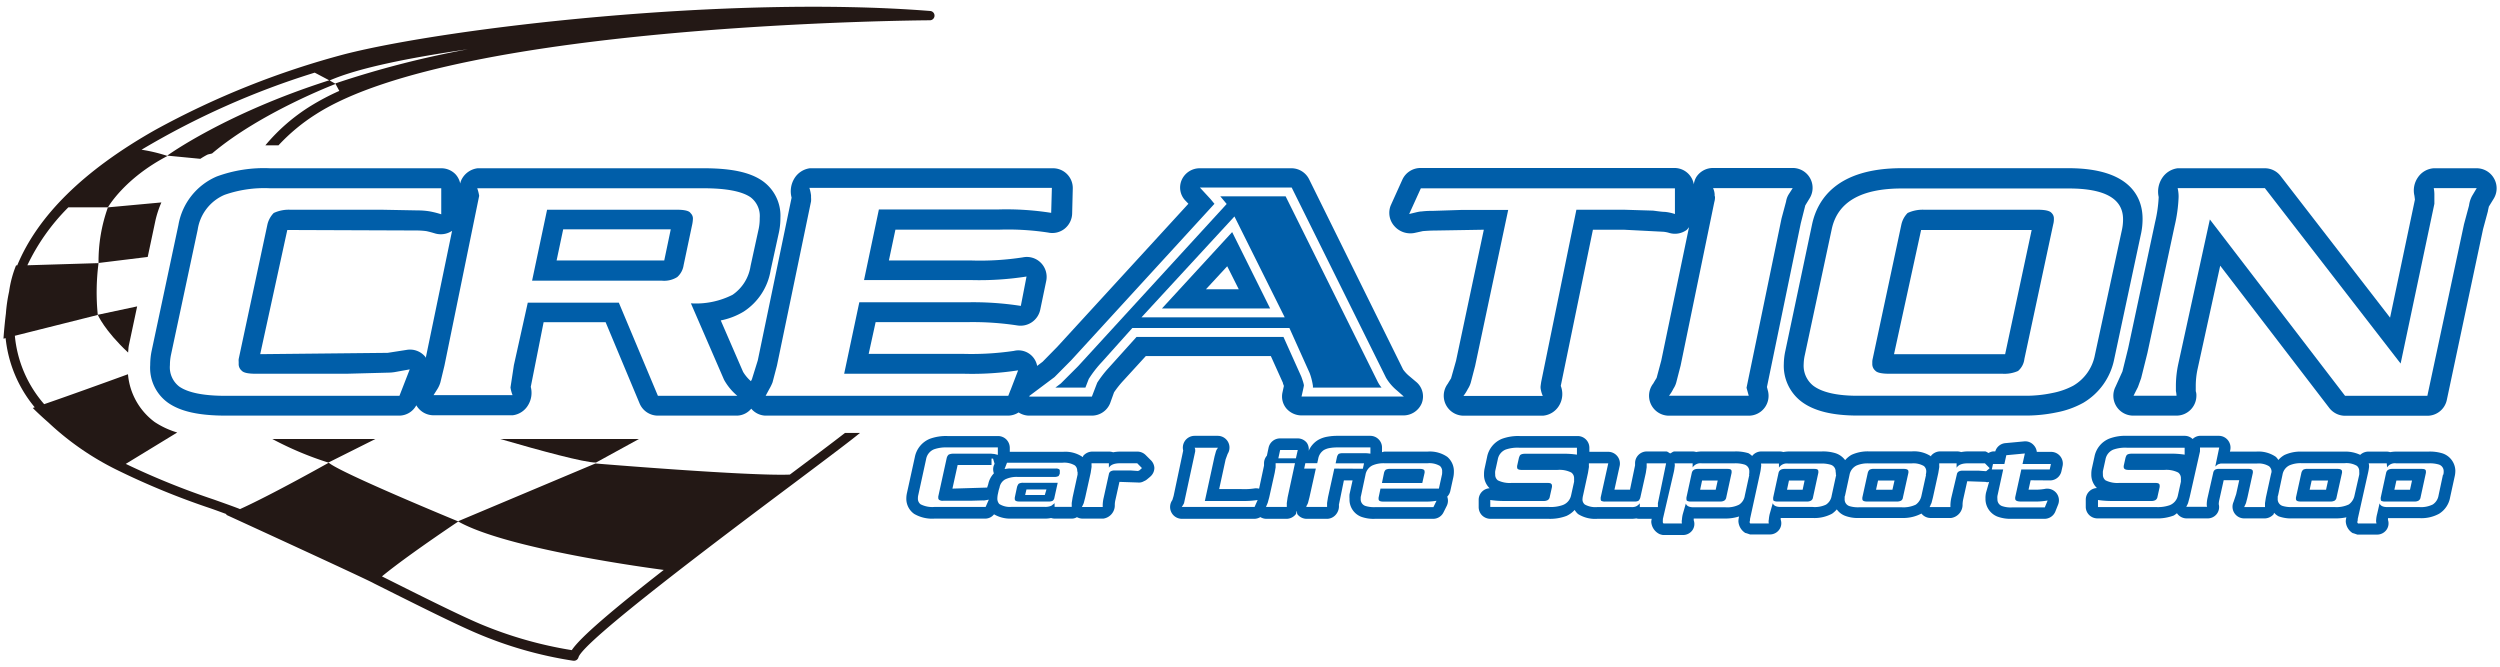 <svg xmlns="http://www.w3.org/2000/svg" viewBox="0 0 360 96"><defs><style>.cls-1{fill:#231815;}.cls-2{fill:#005ea9;}.cls-3{fill:none;}</style></defs><g id="レイヤー_2" data-name="レイヤー 2"><g id="レイヤー_2-2" data-name="レイヤー 2"><path class="cls-1" d="M18.55,49.76l1.2-5.64-5.67,1.21s.94,2.24,4.37,5.44C18.49,50.44,18.48,50.09,18.55,49.76Z"/><path class="cls-1" d="M14.19,37.87,21.27,37l1.12-5.28a14.61,14.61,0,0,1,.85-2.57l-7.7.71A23,23,0,0,0,14.19,37.87Z"/><path class="cls-1" d="M39.22,63.22a47.28,47.28,0,0,0,8.06,3.39l6.77-3.39Z"/><path class="cls-1" d="M73.83,63.22H72.05c5.82,1.69,12.07,3.39,13.77,3.39L92,63.22Z"/><path class="cls-1" d="M133.93,1.58C104.84-.72,64.59,4,49.72,7.78A121.08,121.08,0,0,0,22.37,18.7C12,24.56,5.42,31.11,2.48,38.22H2.31a15.9,15.9,0,0,0-1,3.77,22.35,22.35,0,0,0-.46,3.15C.6,47.16.5,48.77.5,48.77l.31-.08A18.5,18.5,0,0,0,5,58.65l-.28.1s.83.85,2.24,2.08a40.44,40.44,0,0,0,9.76,6.78l0,0h0A108.5,108.5,0,0,0,30.31,73.2c.89.31,1.61.58,2.35.85l-.13.06S53.1,83.54,53.83,84l0,0,.86.43c5.55,2.78,10.79,5.4,13.88,6.72a57.45,57.45,0,0,0,14,4h.08a.67.67,0,0,0,.65-.49c.66-2.3,20.35-17.08,30.93-25,5.93-4.45,8.47-6.37,9.61-7.32h-2.16c-1.86,1.45-4.8,3.65-7.94,6-5.87.24-28-1.6-28-1.6L65.94,75.07c7,4,27.9,6.77,29.64,7-7,5.46-12,9.66-13.24,11.55a57.56,57.56,0,0,1-13.21-3.78c-3.06-1.3-8.28-3.91-13.81-6.68L55,83c2.1-1.74,6.14-4.64,11-7.91,0,0-17-7-18.66-8.46,0,0-8.16,4.59-12.78,6.68l-.27-.11c-1-.38-2.16-.79-3.48-1.26A109.74,109.74,0,0,1,18.11,66.8l7.41-4.52a12.16,12.16,0,0,1-3.25-1.51,9.57,9.57,0,0,1-3.84-6.88c-3.21,1.17-8.72,3.16-12.07,4.31a17.39,17.39,0,0,1-4.22-9.85l11.94-3a32.82,32.82,0,0,1,.11-7.46l-10.25.31a29.73,29.73,0,0,1,5.9-8.34h5.7s2.36-4.17,8.58-7.4a22.84,22.84,0,0,0-3.74-.9A115.48,115.48,0,0,1,45.32,10.46l2.14,1.13c4.11-1.8,11.48-3.28,19.94-4.5A138.52,138.52,0,0,0,48.33,12l0,.08-.91-.52c-15,4.78-23.34,10.85-23.34,10.85l4.77.46a11.12,11.12,0,0,1,1-.59c.2-.09.49-.11.7-.19,6.92-5.87,17.76-10,17.77-10l.54,1a35.09,35.09,0,0,0-4.12,2.17,27,27,0,0,0-6.53,5.67c.23,0,.39,0,.63,0H40.1a27.21,27.21,0,0,1,5.41-4.49C66,3.31,133.19,2.93,133.87,2.92a.67.67,0,0,0,.06-1.34Z"/><path class="cls-2" d="M203,54.21a5.19,5.19,0,0,1-.95-1L188.5,25.79A2.85,2.85,0,0,0,186,24.23H172.78a2.84,2.84,0,0,0-2.6,1.65,2.71,2.71,0,0,0,.51,3l.44.46L152.25,49.94l-2.11,2.15-.79.6A2.74,2.74,0,0,0,146,50.53a42.05,42.05,0,0,1-7.2.43H125.09l1-4.57h13.13a42.61,42.61,0,0,1,7.25.47,2.9,2.9,0,0,0,3.32-2.24l.87-4.18a2.88,2.88,0,0,0-.78-2.6,2.84,2.84,0,0,0-2.59-.78,40.25,40.25,0,0,1-7.39.45H128l.94-4.44h15a38.29,38.29,0,0,1,7,.42,2.84,2.84,0,0,0,2.36-.55,2.9,2.9,0,0,0,1.09-2.18l.09-3.6a2.85,2.85,0,0,0-2.86-2.93H116.61a3.1,3.1,0,0,0-2.2,1.43,3.56,3.56,0,0,0-.42,2.8L109.12,51.9l-.85,2.73-.14.26s0,0,0,0A5.69,5.69,0,0,1,107,53.54l-3.21-7.4a10.15,10.15,0,0,0,3.3-1.27,8.78,8.78,0,0,0,3.89-6l1.2-5.47a10.18,10.18,0,0,0,.2-2.05A6.12,6.12,0,0,0,109.72,26c-1.79-1.21-4.45-1.77-8.38-1.77H68.78a3,3,0,0,0-2.23,1.47,2.27,2.27,0,0,0-.28.73,2.78,2.78,0,0,0-.7-1.36,2.85,2.85,0,0,0-2-.84H38.89a19.68,19.68,0,0,0-7.67,1.18,9.32,9.32,0,0,0-5.53,7L21.85,50.46a9.92,9.92,0,0,0-.22,2.1A6.18,6.18,0,0,0,24.2,58c1.8,1.26,4.45,1.85,8.34,1.85h25a2.82,2.82,0,0,0,2.41-1.49s0,0,0,0a2.86,2.86,0,0,0,2.48,1.44h11.4a3,3,0,0,0,2.24-1.5,3.4,3.4,0,0,0,.36-2.59l1.85-9.31h8.93L92.1,58.09a2.85,2.85,0,0,0,2.64,1.76h11.44a2.77,2.77,0,0,0,2-1,2.8,2.8,0,0,0,2,1H145.2a2.87,2.87,0,0,0,1.48-.46,2.83,2.83,0,0,0,1.45.46h9.07a2.84,2.84,0,0,0,2.66-1.79l.56-1.56a14.15,14.15,0,0,1,1.39-1.74L165,51.27h18l1.74,3.86c0,.13.1.3.14.45l-.2.92a2.69,2.69,0,0,0,.56,2.32,2.9,2.9,0,0,0,2.21,1h14.64a2.86,2.86,0,0,0,2.64-1.75,2.72,2.72,0,0,0-.71-3ZM57.52,57h-25c-3.2,0-5.43-.45-6.7-1.33a3.49,3.49,0,0,1-1.35-3.1,7.18,7.18,0,0,1,.16-1.51l3.84-18a6.49,6.49,0,0,1,3.86-5,17.26,17.26,0,0,1,6.54-.95H63.54l0,3.75a12.81,12.81,0,0,0-1.64-.42,10.64,10.64,0,0,0-1.7-.14L54.9,30.2H41.77a5.14,5.14,0,0,0-2.35.47,3.49,3.49,0,0,0-.91,1.65L34.37,51.7a1.87,1.87,0,0,0,0,.4v.28a1.22,1.22,0,0,0,.44,1c.25.29.91.44,2,.44H49.9l6-.16a6,6,0,0,0,1-.09L59,53.19Zm3.73-5.61a2.84,2.84,0,0,0-2.73-1l-2.7.42L37.47,51l3.9-17.88h.4l18.35.07a11.29,11.29,0,0,1,1.26.09c.35.07.79.19,1.32.35a2.93,2.93,0,0,0,2.4-.39L61.31,51.53C61.28,51.48,61.28,51.43,61.25,51.38ZM94.74,57,89.11,43.58H76l-2,9-.49,3.22v0a4.93,4.93,0,0,0,.3,1.1H62.43L63,56a3.84,3.84,0,0,0,.42-.95l.58-2.4,5-24.45a5.69,5.69,0,0,0-.28-1.09h32.56q4.89,0,6.78,1.28a3.38,3.38,0,0,1,1.34,3,7.31,7.31,0,0,1-.13,1.47l-1.19,5.45a6.12,6.12,0,0,1-2.59,4.14,11.64,11.64,0,0,1-6,1.23l4.77,11A8.09,8.09,0,0,0,106.18,57Zm50.78-.83a1.73,1.73,0,0,0-.1.24l-.23.59H110.25l.54-1a6.54,6.54,0,0,0,.46-.95l.63-2.4L116.79,29a3.45,3.45,0,0,0,0-.57v-.29a5.75,5.75,0,0,0-.24-1.09h34.92l-.1,3.6a41.35,41.35,0,0,0-7.55-.49H126.56l-2.14,10.17h15.45a44,44,0,0,0,7.95-.51L147,44.05a44.76,44.76,0,0,0-7.77-.52H123.74l-2.18,10.29h17.28a43.47,43.47,0,0,0,7.77-.49Zm41.9.93.14-.62s.18-.79.2-.95-.2-.82-.37-1.29l-2.57-5.72H163.66l-4,4.44A16.09,16.09,0,0,0,158,55.11l-.77,2h-9l0-.1,3.62-2.71,2.41-2.43,20.62-22.52-.56-.68L172.78,27H186l13.59,27.4a7,7,0,0,0,1.56,1.82l1,.88Z"/><path class="cls-2" d="M167.32,44.42H182.9l-5.47-11Zm6.34-2.77,3.06-3.31,1.66,3.31Z"/><path class="cls-2" d="M158.69,52.11l4.37-4.88h22.61l.07.15,2.86,6.36a9.15,9.15,0,0,1,.46,1.82,1.86,1.86,0,0,1,0,.25h9.88a4.63,4.63,0,0,1-.56-.86L185.13,28.27h-9.41l.92,1.1-.16.18L155.25,52.73l-2.49,2.49-.78.59h4.32l.48-1.24A16.2,16.2,0,0,1,158.69,52.11Zm19.07-20.94L185,45.7H164.37Z"/><path class="cls-2" d="M99.78,31.51a1.05,1.05,0,0,0-.34-.82c-.19-.32-.84-.49-2-.49H78.78L76.62,40.42H95.34a3.55,3.55,0,0,0,2.18-.52,2.83,2.83,0,0,0,.92-1.71l1.21-5.73A5.11,5.11,0,0,0,99.78,31.51Zm-4.13,6H80.15l.95-4.49,15.49,0Z"/><path class="cls-2" d="M254.44,55.73l4.87-23.57.65-2.58.61-1a2.86,2.86,0,0,0-2.42-4.39H246.68a2.86,2.86,0,0,0-2.39,1.27,2.68,2.68,0,0,0-.38,1.09,2.83,2.83,0,0,0-2.77-2.36H204.55a2.88,2.88,0,0,0-2.61,1.68l-1.67,3.7a2.86,2.86,0,0,0,.53,3,3.06,3.06,0,0,0,3,.95l1.09-.24c.67-.05,1.18-.08,1.64-.08l7.14-.12-4,18.87-.72,2.54c-.06.09-.42.67-.47.77a2.87,2.87,0,0,0,2.28,4.6h11.42a3,3,0,0,0,2.32-1.44,3.22,3.22,0,0,0,.25-2.85l4.63-22.49h4.45l5.64.29a4,4,0,0,1,.83.15,2.86,2.86,0,0,0,2.58-.41,3.26,3.26,0,0,0,.34-.4l-4,19.22-.67,2.5c-.08.12-.4.64-.46.77a2.87,2.87,0,0,0,2.23,4.66h11.49a2.86,2.86,0,0,0,2.75-3.66ZM239.75,30.51c-.4,0-1-.09-1.7-.18l-4.21-.13H227L221.93,55c-.06.42-.09.65-.09.7v.16a4,4,0,0,0,.32,1.15H210.74a6.14,6.14,0,0,0,.63-1,3.48,3.48,0,0,0,.42-.91l.63-2.42,4.76-22.45h-6.72l-4,.13c-.42,0-1,0-1.77.09-.31,0-.81.14-1.49.3l-.28.07,1.68-3.7h36.59l0,3.7A6.85,6.85,0,0,0,239.75,30.51ZM251.5,55.84l.32,1.15H240.33a5,5,0,0,0,.63-1,3.13,3.13,0,0,0,.42-.91l.63-2.44,4.85-23.54a2.51,2.51,0,0,0,.1-.62.56.56,0,0,0-.05-.29V28a2.41,2.41,0,0,0-.23-.91h11.47l-.61.95a2.89,2.89,0,0,0-.35,1l-.65,2.42Z"/><path class="cls-2" d="M293.36,30.2H277.05a5.17,5.17,0,0,0-2.35.47,3.42,3.42,0,0,0-.9,1.65L269.66,51.7a1.9,1.9,0,0,0-.05.4v.28a1.25,1.25,0,0,0,.44,1c.25.29.92.44,2,.44h16.32a4.83,4.83,0,0,0,2.23-.4,2.66,2.66,0,0,0,.91-1.72l4.15-19.38a2.72,2.72,0,0,0,.1-.81,1.09,1.09,0,0,0-.35-.86C295.16,30.35,294.48,30.2,293.36,30.2ZM288.74,51h-16l3.9-17.88h15.92Z"/><path class="cls-2" d="M308.34,33.5a10.11,10.11,0,0,0,.19-2c0-2.71-1.39-7.28-10.68-7.28h-24c-9.26,0-12.14,4.42-12.92,8.13l-3.83,18.13a9.34,9.34,0,0,0-.23,1.93,6.46,6.46,0,0,0,2.46,5.36c1.79,1.39,4.47,2.07,8.17,2.07h24a21.72,21.72,0,0,0,4.67-.46A12.9,12.9,0,0,0,300,58a9.42,9.42,0,0,0,4.45-6.3Zm-6.67,17.6a6.52,6.52,0,0,1-3.12,4.44,10.63,10.63,0,0,1-3,1.05,18.62,18.62,0,0,1-4.05.4h-24c-3,0-5.16-.5-6.42-1.47a3.68,3.68,0,0,1-1.35-3.1,6.44,6.44,0,0,1,.17-1.32L263.77,33q1.25-5.87,10.13-5.86h24q7.81,0,7.82,4.42a7.1,7.1,0,0,1-.14,1.44Z"/><path class="cls-2" d="M359.14,25.7a2.87,2.87,0,0,0-2.5-1.47h-6.19a3,3,0,0,0-2.26,1.3,3.29,3.29,0,0,0-.51,2.66l.07.55-3.58,17L328.4,25.34a2.86,2.86,0,0,0-2.26-1.11H313.58a3.13,3.13,0,0,0-2.22,1.39,3.58,3.58,0,0,0-.51,2.75,19,19,0,0,1-.51,3.59l-3.88,18.17-.83,3.36-1,2.21a2.86,2.86,0,0,0,2.56,4.15h6.19A2.87,2.87,0,0,0,316.28,57a1.81,1.81,0,0,0-.09-.67v-.73a11.63,11.63,0,0,1,.28-2.54l3.24-14.8,15.71,20.49a2.88,2.88,0,0,0,2.27,1.12h11.85a2.87,2.87,0,0,0,2.8-2.27L357.56,33l.7-2.59c0-.1.12-.57.14-.67l.67-1.09A2.87,2.87,0,0,0,359.14,25.7ZM356,28.18a3.88,3.88,0,0,0-.46,1.42l-.72,2.68L349.54,57H337.69L318.22,31.6l-4.55,20.82a15,15,0,0,0-.34,3.16v.73a4.34,4.34,0,0,1,.09.68h-6.19s.22-.45.63-1.25l.46-1.27.91-3.65,3.91-18.26a21.6,21.6,0,0,0,.58-4.19,5.45,5.45,0,0,0-.14-1.28h12.56l19.55,25.26,4.86-23V28.18a5,5,0,0,0-.09-1.09h6.19Z"/><path class="cls-2" d="M165.67,66.22l-.69-.69a1.7,1.7,0,0,0-1.2-.5h-2.43a5.54,5.54,0,0,0-1.06.1,1.8,1.8,0,0,0-.57-.1h-2.5a1.75,1.75,0,0,0-1.25.63s0,.12-.05.16,0,0,0,0a4.43,4.43,0,0,0-2.82-.76h-7.69v-.57a1.73,1.73,0,0,0-.49-1.2,1.7,1.7,0,0,0-1.2-.5h-7.27a6.75,6.75,0,0,0-2.56.4,3.58,3.58,0,0,0-2.15,2.62L130.6,71a3.7,3.7,0,0,0-.09.8A2.66,2.66,0,0,0,131.64,74a5.12,5.12,0,0,0,2.93.68h7.36a1.61,1.61,0,0,0,1.21-.62,4.61,4.61,0,0,0,2.48.62h4.74a4.12,4.12,0,0,0,1-.09,1.6,1.6,0,0,0,.53.09h2.47a1.4,1.4,0,0,0,.72-.21,1.73,1.73,0,0,0,.8.21h3a1.93,1.93,0,0,0,1.65-2,3.18,3.18,0,0,1,.1-.73l.57-2.56,2.63.09a1.41,1.41,0,0,0,.9-.19,1.5,1.5,0,0,0,.39-.22c.27-.22.47-.38.59-.5a1.67,1.67,0,0,0,.52-1.19A1.69,1.69,0,0,0,165.67,66.22ZM143.12,67a1.66,1.66,0,0,0,0,1.16,3.15,3.15,0,0,0-.8,1.5c0,.06-.16.5-.17.55v0h0l-5,.15.75-3.4,4.88,0v-.92H143l.22.75Zm-.4-1.67-1.56,0h-3.87a1.54,1.54,0,0,0-.69.14,1,1,0,0,0-.27.47l-1.22,5.56a.45.45,0,0,0,0,.11v.08a.35.35,0,0,0,.13.29.88.88,0,0,0,.59.13h3.87l1.77-.05a1.53,1.53,0,0,0,.3,0l.62-.11L141.93,73h-7.36a3.7,3.7,0,0,1-2-.38,1,1,0,0,1-.39-.88,1.65,1.65,0,0,1,.05-.44l1.13-5.18a1.88,1.88,0,0,1,1.14-1.42,5.18,5.18,0,0,1,1.92-.27h7.27v1.07l-.48-.12Zm12.45,2.81a1.23,1.23,0,0,1,0,.21l-.71,3.25-.13.81a.41.41,0,0,0,0,.12,1.41,1.41,0,0,0,0,.2l0,.26h-2.47l0-.54a1.33,1.33,0,0,1-.28.23.87.87,0,0,1-.14.12l-.21.09a2.29,2.29,0,0,1-.83.1h-4.74a2.87,2.87,0,0,1-1.77-.42,1.17,1.17,0,0,1-.27-.83,3.35,3.35,0,0,1,.09-.67l.11-.51.12-.38a1.64,1.64,0,0,1,.79-1.14,3.79,3.79,0,0,1,1.87-.36h5.21a1.23,1.23,0,0,0,.53-.09c.1,0,.19-.18.27-.4l0-.23a1.57,1.57,0,0,0,0-.2.24.24,0,0,0-.11-.2.88.88,0,0,0-.5-.09l-6.48,0a1.84,1.84,0,0,0-.34,0l-.52.07.35-.91h8a3,3,0,0,1,1.77.39,1,1,0,0,1,.34.82C155.19,68,155.18,68.07,155.17,68.17Zm8.84-.38-.14.06-1-.07-.95,0h-1.37a1.14,1.14,0,0,0-.59.11.59.59,0,0,0-.28.41l-.74,3.35a5.17,5.17,0,0,0-.15,1.1v.15a.43.43,0,0,1,0,.14h-3l.16-.31.11-.26.21-.81.79-3.55.12-.8a.63.63,0,0,0,0-.19.53.53,0,0,0,0-.14l0-.24h2.5v.64c.25-.43.79-.64,1.64-.64h2.44l.68.69A5.13,5.13,0,0,1,164,67.79Z"/><path class="cls-2" d="M200.16,67.52a1.29,1.29,0,0,0-.61.12.89.89,0,0,0-.25.45L199,69.55h5.81l.33-1.46a.88.88,0,0,0,0-.21c0-.24-.23-.36-.68-.36Z"/><path class="cls-2" d="M208.4,65.78a4.42,4.42,0,0,0-2.84-.75h-6.18c-.15,0-.23.07-.37.08v-.62a1.67,1.67,0,0,0-.48-1.22,1.69,1.69,0,0,0-1.2-.51h-4.73a7.94,7.94,0,0,0-1.49.13,4,4,0,0,0-1.31.47,3.4,3.4,0,0,0-1.35,1.56,1.63,1.63,0,0,0-.27-1.16,1.67,1.67,0,0,0-1.31-.63h-2.54a1.69,1.69,0,0,0-1.65,1.32l-.25,1.17a1.68,1.68,0,0,0-.41,1.14l0,.28-.71,3.33a1.85,1.85,0,0,0-.58-.05,9.76,9.76,0,0,1-1.94.11h-3.23l.93-4.28.29-.79a1.69,1.69,0,0,0-1.42-2.6H172a1.7,1.7,0,0,0-1.41.79,1.72,1.72,0,0,0-.21,1.33L169,71.42l-.18.59a1.7,1.7,0,0,0,1.35,2.7h10.49a1.71,1.71,0,0,0,.83-.25,1.66,1.66,0,0,0,.85.25h3a1.73,1.73,0,0,0,1.23-.63c.12-.14.09-.34.16-.51.07.18,0,.41.16.56a1.69,1.69,0,0,0,1.27.58h3a1.7,1.7,0,0,0,1.23-.64,1.86,1.86,0,0,0,.41-1.38l.72-3.51h1.25l-.44,2a4.78,4.78,0,0,0,0,.66A2.64,2.64,0,0,0,196,74.41a5.21,5.21,0,0,0,2,.3h8.36a1.66,1.66,0,0,0,1.51-.94l.46-.92a1.67,1.67,0,0,0,.07-1.33,1.66,1.66,0,0,0,.44-.8l.44-2a3.91,3.91,0,0,0,.08-.79A2.71,2.71,0,0,0,208.4,65.78ZM180.66,73H170.17c.05-.06.11-.16.19-.28l.14-.26.15-.7L172.11,65a1.5,1.5,0,0,0,0-.18s0-.06,0-.08v0a.64.64,0,0,0-.09-.27h3.37l-.18.27a1.55,1.55,0,0,0-.12.28l-.19.69-1.4,6.43h5.32a13.08,13.08,0,0,0,2.28-.14Zm4.76-1.39-.12.82a.29.29,0,0,0,0,.12s0,.11,0,.19l0,.26h-3l.25-.59.22-.8.79-3.54.13-.77,0-.6h2.79ZM186.61,66h-2.53l.26-1.2h2.54Zm5.53,1.48-.91,4.13-.13.82s0,.06,0,.12,0,.11,0,.19l0,.26h-3a1,1,0,0,1,.12-.3,1.52,1.52,0,0,0,.13-.27l.21-.81.92-4.14H187.8l.17-.78h1.71l.14-.62a1.88,1.88,0,0,1,.83-1.28,2.62,2.62,0,0,1,.81-.28,6.24,6.24,0,0,1,1.15-.09h4.73l0,.9a5.51,5.51,0,0,0-.68-.07l-.82,0h-2.48a1.42,1.42,0,0,0-.59.1,1,1,0,0,0-.25.47l-.19.89h4.09l-.17.78Zm15.5.88-.44,2h-8.41l-.27,1.28a1.12,1.12,0,0,0,0,.24c0,.23.22.35.66.35h6.11a8.64,8.64,0,0,0,1.57-.12l-.45.92H198a4.19,4.19,0,0,1-1.37-.17,1,1,0,0,1-.69-1v-.29l.05-.2.64-3a1.84,1.84,0,0,1,1-1.35,4,4,0,0,1,1.74-.31h6.18a3,3,0,0,1,1.79.38,1,1,0,0,1,.33.83A2,2,0,0,1,207.64,68.38Z"/><path class="cls-2" d="M261.2,67.52H257c-.5,0-.8.19-.89.57l-.77,3.54a1.29,1.29,0,0,0,0,.25.32.32,0,0,0,.07.23,1.13,1.13,0,0,0,.59.11h4.19a1.1,1.1,0,0,0,.59-.13.62.62,0,0,0,.29-.46l.77-3.54a.82.82,0,0,0,0-.21.3.3,0,0,0-.09-.24C261.69,67.56,261.51,67.52,261.2,67.52Zm-1.62,3h-2.25l.28-1.32h2.25Z"/><path class="cls-2" d="M295.2,69.18a1.68,1.68,0,0,0,1.65-1.34l.17-.77a1.69,1.69,0,0,0-1.65-2H293.3a1.68,1.68,0,0,0-.42-.94,1.63,1.63,0,0,0-1.42-.57l-2.67.25A1.67,1.67,0,0,0,287.32,65H287a1.64,1.64,0,0,0-.64.23c-.19-.07-.34-.23-.54-.23H283.4a5.51,5.51,0,0,0-1,.1,1.8,1.8,0,0,0-.57-.1h-2.51a1.74,1.74,0,0,0-1.24.62s0,.07,0,.1a4.43,4.43,0,0,0-2.77-.72h-6.18a5.6,5.6,0,0,0-2.5.49,3.48,3.48,0,0,0-.93.77,2.81,2.81,0,0,0-1.39-1,6.09,6.09,0,0,0-2-.25h-4.67a5.34,5.34,0,0,0-.85.08,1.77,1.77,0,0,0-.52-.08h-2.59a1.68,1.68,0,0,0-1.37.65,2.7,2.7,0,0,0-.54-.4,6.13,6.13,0,0,0-2-.25h-4.68a4.28,4.28,0,0,0-.84.08,1.77,1.77,0,0,0-.52-.08h-2.6c-.24,0-.4.2-.62.28-.2-.08-.36-.28-.58-.28h-2.8a1.69,1.69,0,0,0-1.68,1.69l0,.31-.73,3.5h-2.24l.76-3.45a1.69,1.69,0,0,0-1.65-2h-2.72v-.61a1.69,1.69,0,0,0-1.68-1.66h-8.34a6.78,6.78,0,0,0-2.57.4,3.54,3.54,0,0,0-2.14,2.62l-.37,1.71a3.74,3.74,0,0,0-.07.79,2.65,2.65,0,0,0,.81,2A1.66,1.66,0,0,0,212.93,72l0,1a1.7,1.7,0,0,0,.48,1.21,1.74,1.74,0,0,0,1.2.5H223a6.68,6.68,0,0,0,2.58-.42,3.59,3.59,0,0,0,1.17-.86,2.39,2.39,0,0,0,.5.6,4.61,4.61,0,0,0,2.75.68h4.87a4.34,4.34,0,0,0,.76-.06,1.61,1.61,0,0,0,.44.06h1.78a2.4,2.4,0,0,0-.07.43A2.11,2.11,0,0,0,239,76.92a2.6,2.6,0,0,0,.46.12l.91,0h1.9a1.65,1.65,0,0,0,1.4-.64,1.56,1.56,0,0,0,.23-1.47,2,2,0,0,1,0-.26h4.53a6.57,6.57,0,0,0,2-.3v0a3.07,3.07,0,0,0-.1.69,2.13,2.13,0,0,0,1,1.69c.09,0,.58.18.67.21l.89,0h1.9a1.65,1.65,0,0,0,1.39-.65,1.57,1.57,0,0,0,.24-1.48l0-.24H261a5.34,5.34,0,0,0,2.82-.62,3.75,3.75,0,0,0,.68-.62,2.58,2.58,0,0,0,1.23.94,5.17,5.17,0,0,0,2,.3h6.18a5.6,5.6,0,0,0,2.78-.64,1.67,1.67,0,0,0,1.27.64h3a1.93,1.93,0,0,0,1.65-2,4.13,4.13,0,0,1,.1-.73l.57-2.56,2.63.09a.78.78,0,0,0,.52,0L286,70.9a3.25,3.25,0,0,0-.09.89,2.72,2.72,0,0,0,1.72,2.6,5.44,5.44,0,0,0,2,.32h4.77a1.69,1.69,0,0,0,1.55-1l.4-1a1.68,1.68,0,0,0-.26-1.75,1.71,1.71,0,0,0-1.68-.55,8.13,8.13,0,0,1-1.65.1h-.65l.3-1.35ZM225,65.34h-5.37c-.43,0-.69.1-.78.28a2,2,0,0,0-.13.33l-.25,1.12a1.09,1.09,0,0,0,0,.26c0,.23.23.34.69.34h5.1a3.76,3.76,0,0,1,2,.37,1,1,0,0,1,.41.86,2.5,2.5,0,0,1,0,.25c0,.06,0,.13,0,.22l-.43,1.95A1.9,1.9,0,0,1,225,72.74,5.18,5.18,0,0,1,223,73H214.6V72a13.37,13.37,0,0,0,2.18.14h5.46a1.2,1.2,0,0,0,.64-.13.68.68,0,0,0,.29-.48l.31-1.39a1,1,0,0,0,0-.23.29.29,0,0,0-.11-.24c-.06-.09-.26-.13-.6-.13h-5.08a3.87,3.87,0,0,1-2-.37,1,1,0,0,1-.38-.86,2.17,2.17,0,0,1,0-.47l.37-1.68a1.87,1.87,0,0,1,1.13-1.42,5.24,5.24,0,0,1,1.93-.27h8.34v1A12.81,12.81,0,0,0,225,65.34Zm13.74,7.1a.49.49,0,0,0,0,.14c0,.09,0,.15,0,.18l0,.26h-2.61l0-.55a1.48,1.48,0,0,1-.54.45,1.55,1.55,0,0,1-.68.1H230a3.16,3.16,0,0,1-1.77-.36.91.91,0,0,1-.35-.78,2.83,2.83,0,0,1,.08-.53l.71-3.26.13-.8a.63.63,0,0,0,0-.19s0-.08,0-.14l0-.24h2.79l-1.09,4.91a2.32,2.32,0,0,0,0,.24.4.4,0,0,0,.07.24,1.07,1.07,0,0,0,.61.11h4.2a1.07,1.07,0,0,0,.56-.11,1,1,0,0,0,.27-.48l.79-3.54.12-.8v-.57h2.8Zm13.16-4.06-.65,3a1.85,1.85,0,0,1-.82,1.29,3.76,3.76,0,0,1-1.95.38h-4.59c-.63,0-1-.18-1.13-.54L242.33,74a4.26,4.26,0,0,0-.13.82,1.26,1.26,0,0,0,0,.56h-1.9l-.65,0-.09,0a.21.21,0,0,1-.11-.21.84.84,0,0,1,0-.23.77.77,0,0,0,0-.19L241,68.09a5.75,5.75,0,0,0,.14-.81,1.25,1.25,0,0,0,0-.56h2.6l0,.59a1.34,1.34,0,0,1,1.31-.59h4.68a4.51,4.51,0,0,1,1.42.16,1,1,0,0,1,.75,1A2.25,2.25,0,0,1,251.86,68.38Zm12.51,0-.65,3a1.85,1.85,0,0,1-.82,1.29A3.76,3.76,0,0,1,261,73h-4.59c-.62,0-1-.18-1.13-.54L254.84,74a5.2,5.2,0,0,0-.13.82,1.25,1.25,0,0,0,0,.56h-1.9l-.65,0a.22.22,0,0,1-.1,0,.22.22,0,0,1-.11-.21,1,1,0,0,1,.05-.23.77.77,0,0,0,0-.19l1.45-6.63a5.51,5.51,0,0,0,.13-.81,1.26,1.26,0,0,0,0-.56h2.59l0,.59a1.35,1.35,0,0,1,1.32-.59h4.67a4.51,4.51,0,0,1,1.42.16,1,1,0,0,1,.75,1A2.25,2.25,0,0,1,264.37,68.38Zm12.94,0-.66,3a2.07,2.07,0,0,1-.82,1.29,4.16,4.16,0,0,1-2,.38h-6.18a4.23,4.23,0,0,1-1.37-.17,1,1,0,0,1-.69-1v-.29s0-.12.05-.2l.65-3a1.86,1.86,0,0,1,1-1.35,4,4,0,0,1,1.75-.31h6.18a3,3,0,0,1,1.78.38,1,1,0,0,1,.34.83A2,2,0,0,1,277.31,68.38Zm8.76-.59-.14.06-1-.07-.95,0h-1.36a1.12,1.12,0,0,0-.59.11.57.57,0,0,0-.28.41L281,71.63a5.77,5.77,0,0,0-.14,1.1v.15a1.19,1.19,0,0,1,0,.14h-3l.15-.31c0-.07.07-.16.12-.26l.21-.81.78-3.55.13-.8a.63.63,0,0,0,0-.19s0-.06,0-.14l0-.24h2.5v.64c.25-.43.79-.64,1.63-.64h2.45l.68.69C286.43,67.5,286.28,67.63,286.07,67.79ZM291,72.22h1.86a9.66,9.66,0,0,0,2-.15l-.41,1h-4.76a3.76,3.76,0,0,1-1.38-.19,1,1,0,0,1-.68-1,2.05,2.05,0,0,1,0-.47l.83-3.81h-1.64l.17-.78h1.64l.28-1.27,2.67-.25-.34,1.52h4.09l-.17.78h-4.09l-.88,4a2.15,2.15,0,0,0,0,.23Q290.21,72.22,291,72.22Z"/><path class="cls-2" d="M269.82,67.52a1.2,1.2,0,0,0-.6.12.89.89,0,0,0-.26.45l-.78,3.54a1.12,1.12,0,0,0,0,.24c0,.23.23.35.66.35h4.31a1.23,1.23,0,0,0,.61-.13.61.61,0,0,0,.26-.45l.79-3.55a.88.88,0,0,0,0-.21c0-.24-.23-.36-.68-.36Zm2.69,3h-2.36l.29-1.32h2.37Z"/><path class="cls-2" d="M248.69,67.52h-4.18c-.51,0-.8.19-.89.57l-.77,3.54a1.29,1.29,0,0,0,0,.25.32.32,0,0,0,.07.23,1.13,1.13,0,0,0,.59.11h4.18a1.11,1.11,0,0,0,.6-.13.65.65,0,0,0,.29-.46l.77-3.54a1.83,1.83,0,0,0,0-.21.3.3,0,0,0-.09-.24C249.18,67.56,249,67.52,248.69,67.52Zm-1.63,3h-2.24l.28-1.32h2.25Z"/><path class="cls-2" d="M332.26,67.52a1.17,1.17,0,0,0-.6.12.89.89,0,0,0-.26.45l-.78,3.54a1.12,1.12,0,0,0,0,.24c0,.23.22.35.66.35h4.31a1.21,1.21,0,0,0,.6-.13.65.65,0,0,0,.27-.45l.79-3.55a.88.88,0,0,0,0-.21c0-.24-.23-.36-.68-.36Zm2.69,3h-2.36l.29-1.32h2.36Z"/><path class="cls-2" d="M351.7,65.28a6.13,6.13,0,0,0-2-.25h-4.68a5.21,5.21,0,0,0-.84.08,1.82,1.82,0,0,0-.52-.08h-2.6a1.73,1.73,0,0,0-1.19.47,4.93,4.93,0,0,0-2.23-.47h-6.19a5.55,5.55,0,0,0-2.49.49,3.43,3.43,0,0,0-.88.72,1.91,1.91,0,0,0-.38-.47,4.42,4.42,0,0,0-2.8-.74h-3.79l.05-.23a1.7,1.7,0,0,0-.34-1.41,1.67,1.67,0,0,0-1.31-.63h-2.77a1.6,1.6,0,0,0-1,.46,1.64,1.64,0,0,0-1.1-.46h-8.33a6.52,6.52,0,0,0-2.57.4,3.52,3.52,0,0,0-2.14,2.62l-.37,1.68a3.51,3.51,0,0,0-.08.82,2.67,2.67,0,0,0,.81,2,1.62,1.62,0,0,0-1,.38,1.67,1.67,0,0,0-.61,1.28v1a1.66,1.66,0,0,0,.48,1.21,1.7,1.7,0,0,0,1.2.5h8.43a6.63,6.63,0,0,0,2.57-.42,3.72,3.72,0,0,0,.45-.33,1.68,1.68,0,0,0,1.38.75h3a1.66,1.66,0,0,0,1.34-.62,1.62,1.62,0,0,0,.3-1.42,2.86,2.86,0,0,1,.09-.67l.62-2.79h2.24l-.44,2-.38,1.13a1.68,1.68,0,0,0,1.54,2.37h3a1.76,1.76,0,0,0,1.25-.62s0-.13.06-.18a2.4,2.4,0,0,0,.64.5,5.26,5.26,0,0,0,2,.3h6.18a7,7,0,0,0,1.58-.16,2.44,2.44,0,0,0-.09.59,2.11,2.11,0,0,0,1,1.69c.08,0,.57.18.66.21l.89,0h1.9a1.66,1.66,0,0,0,1.38-.64,1.59,1.59,0,0,0,.25-1.47l0-.26h4.54a5.28,5.28,0,0,0,2.82-.63,3.47,3.47,0,0,0,1.59-2.38l.64-2.93a3.72,3.72,0,0,0,.11-.88A2.7,2.7,0,0,0,351.7,65.28Zm-45.14,2.39h5.09a3.8,3.8,0,0,1,2,.37,1,1,0,0,1,.4.86,2.26,2.26,0,0,1,0,.25c0,.06,0,.13,0,.22l-.43,1.95a1.91,1.91,0,0,1-1.16,1.42,5.12,5.12,0,0,1-1.92.28h-8.43V72a13.46,13.46,0,0,0,2.18.14h5.46a1.18,1.18,0,0,0,.64-.13.68.68,0,0,0,.29-.48l.31-1.39a1,1,0,0,0,0-.23.28.28,0,0,0-.1-.24c-.07-.09-.27-.13-.61-.13h-5.08a3.87,3.87,0,0,1-2-.37,1,1,0,0,1-.38-.86,3.06,3.06,0,0,1,0-.47l.37-1.68a1.88,1.88,0,0,1,1.14-1.42,5.15,5.15,0,0,1,1.92-.27h8.34l0,1a12.86,12.86,0,0,0-2.24-.14h-5.37c-.43,0-.69.1-.78.28s-.08.18-.13.33l-.25,1.12a1.1,1.1,0,0,0,0,.26C305.87,67.56,306.09,67.67,306.56,67.67Zm20.49.5-.05.21-.71,3.25-.13.82s0,0,0,.13,0,.15,0,.18l0,.26h-3l.26-.57.21-.81.78-3.55a1.35,1.35,0,0,0,0-.2c0-.24-.21-.37-.64-.37h-4.2a1.14,1.14,0,0,0-.61.12.72.72,0,0,0-.26.46l-.8,3.53a4.75,4.75,0,0,0-.13,1,1.34,1.34,0,0,0,.05.35h-3l.16-.31a2.26,2.26,0,0,0,.11-.26l.22-.81L316.8,65c0-.05,0-.14,0-.25v-.09l0-.22h2.77L319,67.18l.22-.19a.83.83,0,0,1,.24-.15l.31-.09.44,0h4.76a2.92,2.92,0,0,1,1.76.38,1,1,0,0,1,.37.85A1.86,1.86,0,0,1,327.05,68.17Zm12,3.18a2.07,2.07,0,0,1-.82,1.29,4.16,4.16,0,0,1-2,.38h-6.18a4.19,4.19,0,0,1-1.37-.17,1,1,0,0,1-.69-1v-.29s0-.12.05-.2l.64-3a1.84,1.84,0,0,1,1-1.35,4,4,0,0,1,1.74-.31h6.19a3,3,0,0,1,1.78.38,1,1,0,0,1,.34.83,2.78,2.78,0,0,1,0,.45Zm12.74-3-.64,3a1.92,1.92,0,0,1-.82,1.29,3.81,3.81,0,0,1-1.95.38h-4.6c-.62,0-1-.18-1.12-.54L342.31,74a4.25,4.25,0,0,0-.14.82,1.25,1.25,0,0,0,.05.56h-1.9l-.65,0a.22.22,0,0,1-.1,0,.22.22,0,0,1-.11-.21,1,1,0,0,1,.05-.23.77.77,0,0,0,0-.19L341,68.09a7.71,7.71,0,0,0,.14-.81,1.41,1.41,0,0,0-.05-.56h2.6l.05.59a1.33,1.33,0,0,1,1.31-.59h4.68a4.56,4.56,0,0,1,1.42.16,1,1,0,0,1,.74,1A1.77,1.77,0,0,1,351.83,68.38Z"/><path class="cls-2" d="M348.67,67.52h-4.19c-.5,0-.79.19-.88.57l-.77,3.54a.8.8,0,0,0,0,.25.37.37,0,0,0,.06.23,1.13,1.13,0,0,0,.59.11h4.19a1.11,1.11,0,0,0,.6-.13.65.65,0,0,0,.29-.46l.77-3.54a1.83,1.83,0,0,0,0-.21.3.3,0,0,0-.09-.24C349.16,67.56,349,67.52,348.67,67.52Zm-1.63,3h-2.25l.29-1.32h2.25Z"/><path class="cls-2" d="M147.33,69.52a1.22,1.22,0,0,0-.6.12q-.12.06-.27.45l-.33,1.55a1,1,0,0,0,0,.23c0,.23.21.35.66.35H151a1.26,1.26,0,0,0,.57-.1.7.7,0,0,0,.27-.48l.47-2.12Zm3.12,1.76h-2.83l.19-.8h2.88Z"/><rect class="cls-3" width="360" height="96"/></g></g></svg>